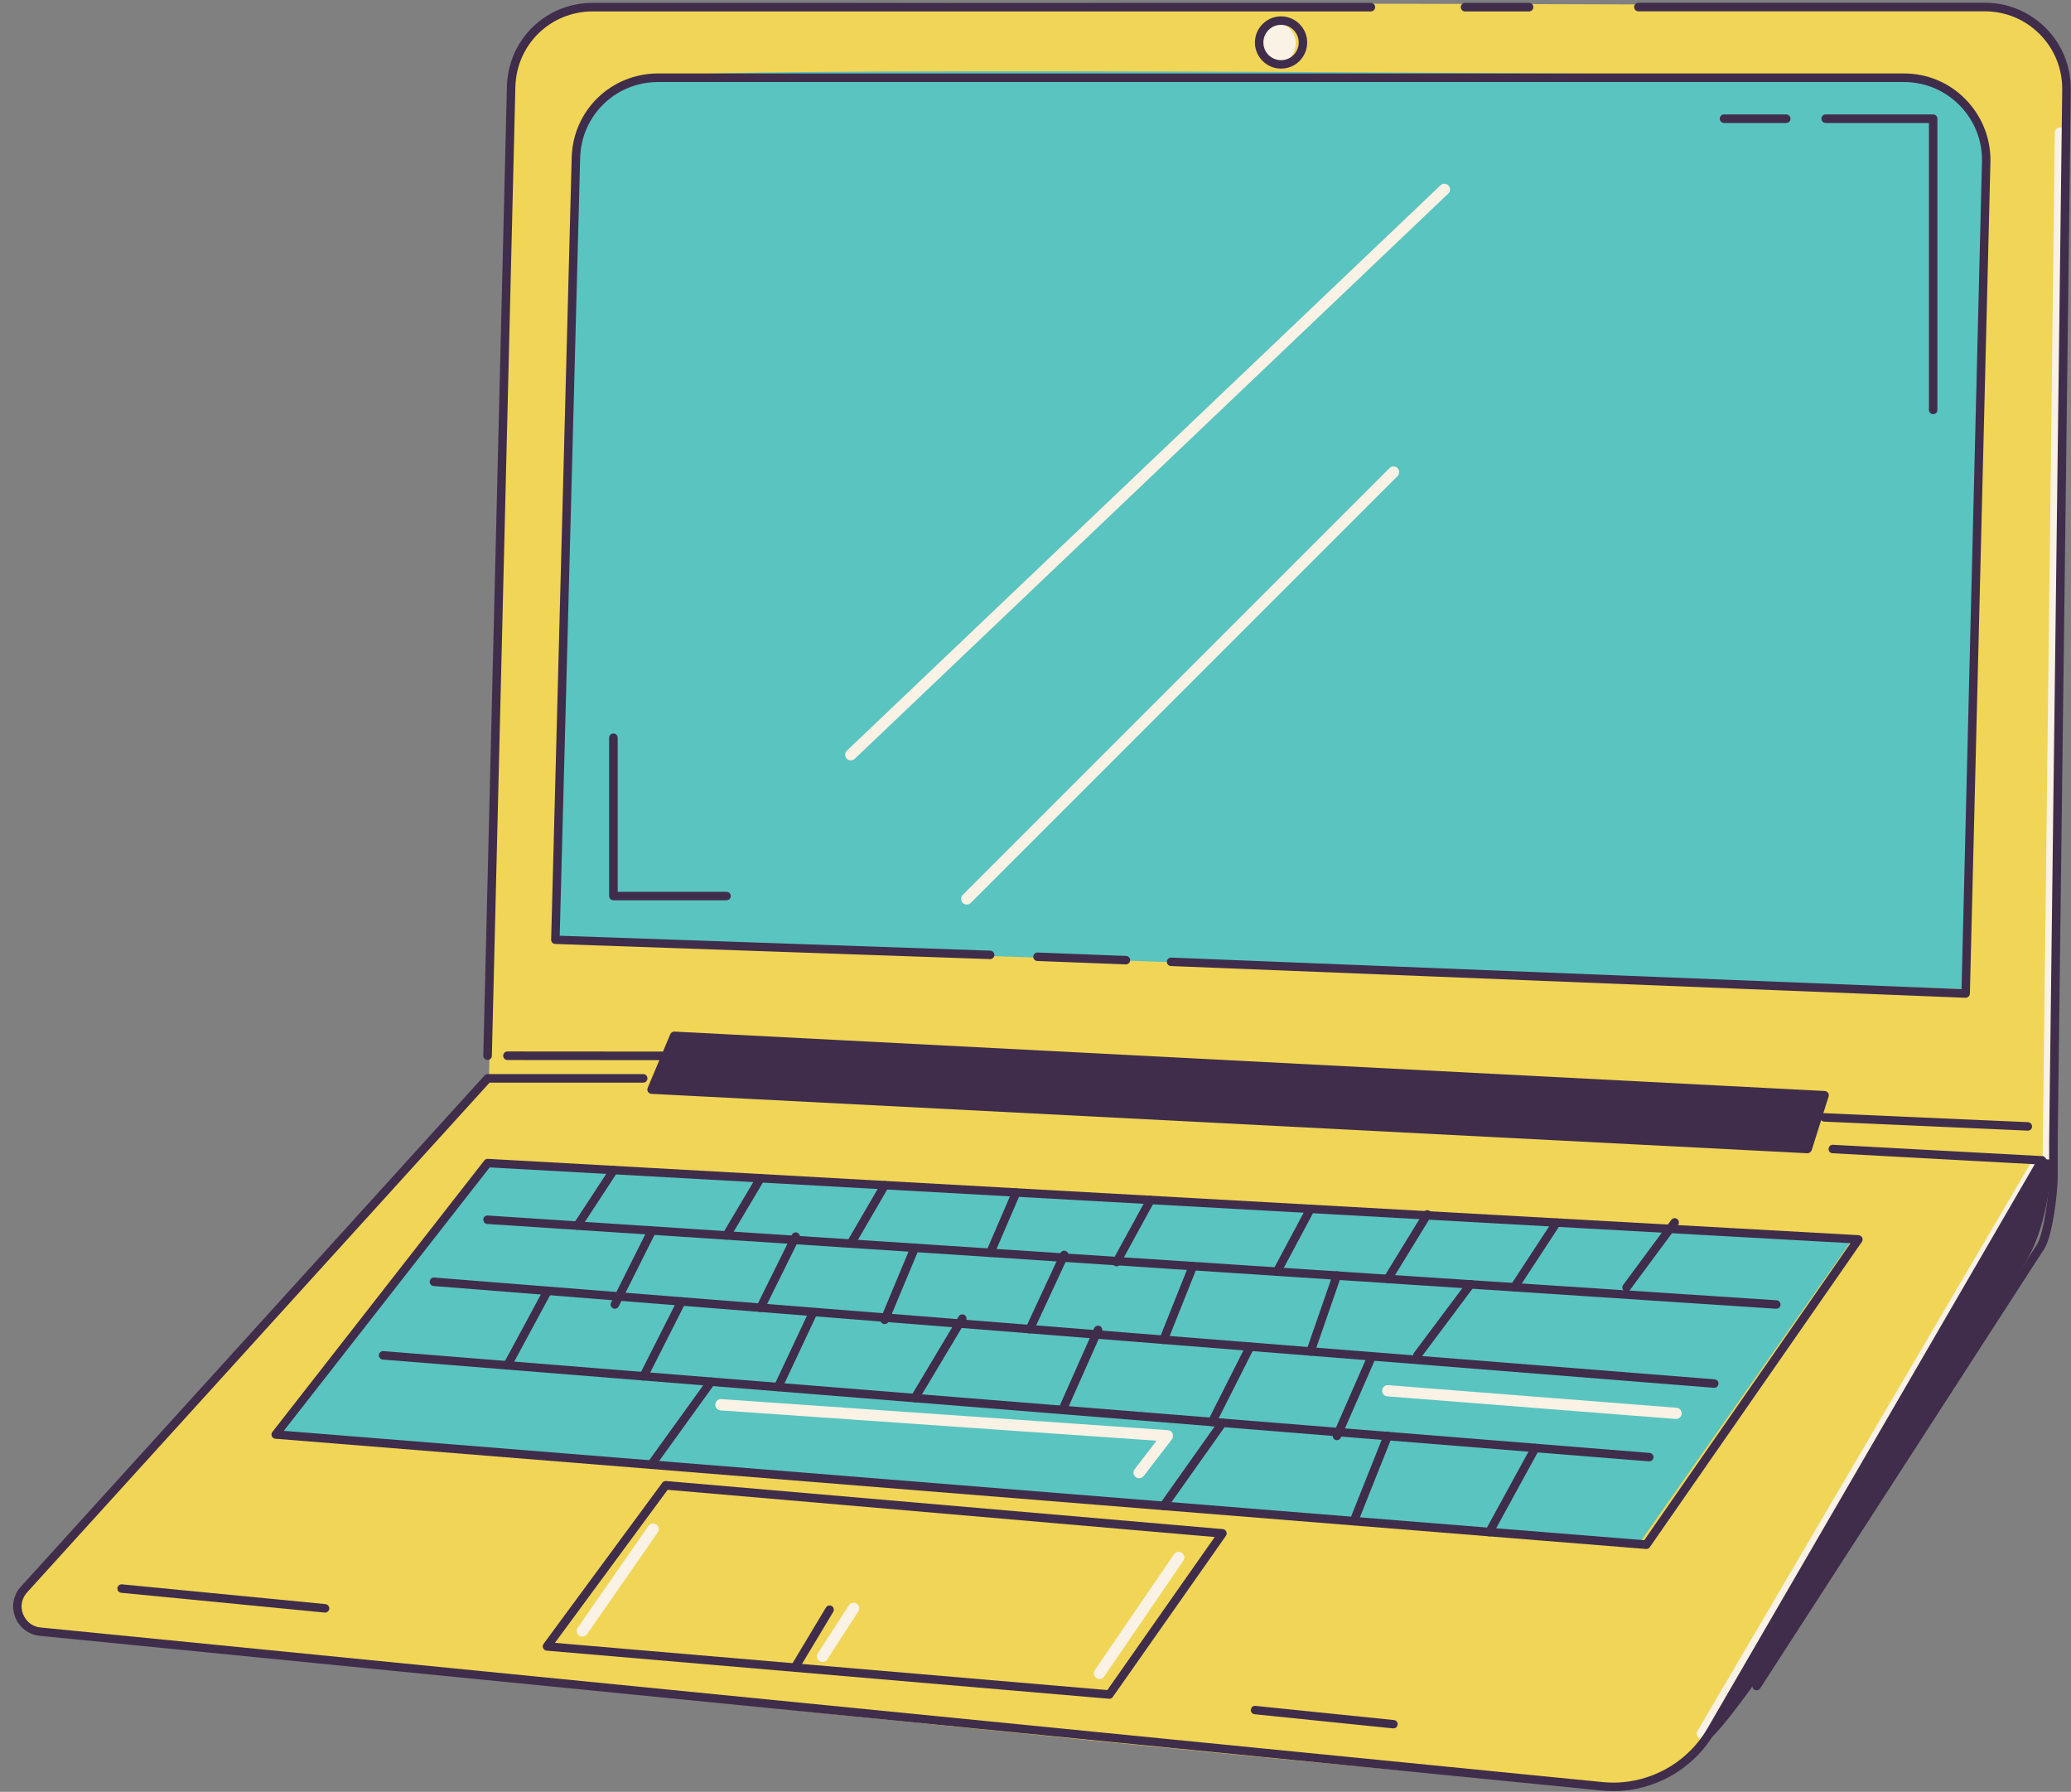 <?xml version="1.0" encoding="UTF-8" standalone="no"?><svg xmlns="http://www.w3.org/2000/svg" xmlns:xlink="http://www.w3.org/1999/xlink" fill="#000000" height="1631.9" preserveAspectRatio="xMidYMid meet" version="1" viewBox="51.0 183.1 1886.3 1631.9" width="1886.3" zoomAndPan="magnify"><rect x="51.0" y="183.1" width="1886.3" height="1631.9" fill="#808080" stroke="none"/><g><g><g id="change1_1"><path d="M1920,1221.9c0,0,2.5,65.6-23.3,109.3c-25.7,43.8-271.6,442.4-295.4,440 C1577.6,1768.8,1920,1221.9,1920,1221.9z" fill="#3f2d4b"/></g><g id="change2_1"><path d="M496.4,1163.9L517,252.7c0,0,5.1-59.2,74.6-64.4s1261.3,0,1261.3,0s79.8-2.6,79.8,77.2 s-12.9,962.7-12.9,962.7l-298.6,512.2c0,0-25.7,64.4-97.8,69.5c-72.1,5.1-1436.4-141.6-1436.4-141.6s-36-18-10.3-41.2 S496.4,1163.9,496.4,1163.9z" fill="#f1d556"/></g><g id="change3_2"><path d="M555.6,1040.3l20.6-725.9c0,0,10.3-51.5,74.6-61.8s1135.2,0,1135.2,0s79.8,18,74.6,69.5 s-18,761.9-18,761.9L555.6,1040.3z" fill="#5ac4c0"/></g><g id="change3_1"><path d="M303.4 1488.2L493.9 1241.1 1737.2 1313.2 1544.1 1588.6z" fill="#5ac4c0"/></g><g id="change1_2"><path d="M666.3 1125.3L645.7 1174.2 1696 1230.8 1714 1179.3z" fill="#3f2d4b"/></g><g id="change4_4"><path d="M825.9,875.6c-1.4,0-2.7-0.5-3.7-1.6c-2-2.1-1.9-5.3,0.2-7.3l540.6-514.8c2.1-2,5.3-1.9,7.3,0.2 c2,2.1,1.9,5.3-0.2,7.3L829.5,874.2C828.5,875.1,827.2,875.6,825.9,875.6z" fill="#f9f2e5"/></g><g id="change4_5"><path d="M931.5,1006.9c-1.3,0-2.6-0.5-3.6-1.5c-2-2-2-5.3,0-7.3l388.7-388.7c2-2,5.3-2,7.3,0c2,2,2,5.3,0,7.3 l-388.7,388.7C934.1,1006.4,932.8,1006.9,931.5,1006.9z" fill="#f9f2e5"/></g><g id="change5_2"><path d="M1811.8,560.3c-2.1,0-3.9-1.7-3.9-3.9V295.1h-94c-2.1,0-3.9-1.7-3.9-3.9s1.7-3.9,3.9-3.9h97.8 c2.1,0,3.9,1.7,3.9,3.9v265.1C1815.7,558.5,1813.9,560.3,1811.8,560.3z" fill="#3f2d4b"/></g><g id="change5_16"><path d="M712.7,1003h-103c-2.1,0-3.9-1.7-3.9-3.9V855c0-2.1,1.7-3.9,3.9-3.9s3.9,1.7,3.9,3.9v140.3h99.1 c2.1,0,3.9,1.7,3.9,3.9S714.8,1003,712.7,1003z" fill="#3f2d4b"/></g><g id="change5_24"><path d="M1677.9,295.1h-56.6c-2.1,0-3.9-1.7-3.9-3.9s1.7-3.9,3.9-3.9h56.6c2.1,0,3.9,1.7,3.9,3.9 S1680.1,295.1,1677.9,295.1z" fill="#3f2d4b"/></g><g id="change4_10"><path d="M581.4,1673.6c-1,0-2-0.3-2.9-0.9c-2.3-1.6-2.9-4.8-1.3-7.2l64.4-92.7c1.6-2.3,4.8-2.9,7.2-1.3 c2.3,1.6,2.9,4.8,1.3,7.2l-64.4,92.7C584.6,1672.8,583,1673.6,581.4,1673.6z" fill="#f9f2e5"/></g><g id="change4_8"><path d="M800.2,1696.7c-1,0-1.9-0.3-2.8-0.8c-2.4-1.5-3.1-4.7-1.5-7.1l28.3-43.8c1.5-2.4,4.7-3.1,7.1-1.5 c2.4,1.5,3.1,4.7,1.5,7.1l-28.3,43.8C803.5,1695.9,801.9,1696.7,800.2,1696.7z" fill="#f9f2e5"/></g><g id="change4_9"><path d="M1052.4,1712.2c-1,0-2-0.3-2.9-0.9c-2.3-1.6-3-4.8-1.3-7.2l72.1-105.5c1.6-2.3,4.8-3,7.2-1.3 c2.3,1.6,3,4.8,1.3,7.2l-72.1,105.5C1055.7,1711.4,1054.1,1712.2,1052.4,1712.2z" fill="#f9f2e5"/></g><g id="change4_7"><path d="M1088.5,1529.4c-1.1,0-2.2-0.3-3.1-1.1c-2.3-1.7-2.7-5-0.9-7.2l19.9-25.9l-397.1-27.6 c-2.8-0.2-5-2.7-4.8-5.5c0.2-2.8,2.7-5,5.5-4.8l406.7,28.3c1.9,0.1,3.6,1.3,4.3,3c0.8,1.7,0.5,3.7-0.6,5.3l-25.7,33.5 C1091.5,1528.7,1090,1529.4,1088.5,1529.4z" fill="#f9f2e5"/></g><g id="change4_6"><path d="M1577.6,1475.4c-0.1,0-0.3,0-0.4,0l-262.6-20.6c-2.8-0.2-5-2.7-4.7-5.5c0.2-2.8,2.7-5,5.5-4.7l262.6,20.6 c2.8,0.2,5,2.7,4.7,5.5C1582.5,1473.3,1580.2,1475.4,1577.6,1475.4z" fill="#f9f2e5"/></g><g id="change4_2"><path d="M1213.7,204.6c-23.2,0-23.2,36,0,36C1236.9,240.6,1237,204.6,1213.7,204.6z" fill="#f9f2e5"/></g><g id="change4_3"><path d="M1601.6,1767.1c-0.9,0-1.8-0.2-2.6-0.7c-2.5-1.4-3.3-4.6-1.8-7l302-514.8c1.4-2.5,4.6-3.3,7-1.8 c2.5,1.4,3.3,4.6,1.8,7l-302,514.8C1605.1,1766.2,1603.3,1767.1,1601.6,1767.1z" fill="#f9f2e5"/></g><g id="change4_1"><path d="M1916.6,1239.1C1916.6,1239.1,1916.6,1239.1,1916.6,1239.1c-2.9,0-5.2-2.4-5.1-5.2l11-929.8 c0-2.8,2.3-5.1,5.2-5.1c2.8,0,5.1,2.4,5.1,5.2l-11,929.8C1921.7,1236.8,1919.4,1239.1,1916.6,1239.1z" fill="#f9f2e5"/></g><g id="change5_18"><path d="M1217.8,245.6c-13.1,0-23.8-10.7-23.8-23.8s10.7-23.8,23.8-23.8c13.1,0,23.8,10.7,23.8,23.8 S1231,245.6,1217.8,245.6z M1217.8,205.7c-8.9,0-16.1,7.2-16.1,16.1s7.2,16.1,16.1,16.1s16.1-7.2,16.1-16.1 S1226.7,205.7,1217.8,205.7z" fill="#3f2d4b"/></g><g id="change5_11"><path d="M1650.9,1722.5c-0.7,0-1.4-0.2-2.1-0.6c-1.8-1.2-2.3-3.5-1.1-5.3l258.7-400.3c6.2-10.2,11-46.8,11-61.3 v-33.2l11.9-957c0.2-19-7-36.9-20.3-50.4c-13.3-13.5-31.2-21-50.1-21h-315.6c-2.1,0-3.9-1.7-3.9-3.9c0-2.1,1.7-3.9,3.9-3.9h315.6 c21.1,0,40.8,8.3,55.6,23.2c14.8,15,22.8,34.9,22.6,55.9l-11.9,957l0,33.1c0,13.2-4.3,52.5-12.1,65.4l-258.8,400.4 C1653.4,1721.9,1652.2,1722.5,1650.9,1722.5z" fill="#3f2d4b"/></g><g id="change5_12"><path d="M1443.7,193.5h-58.3c-2.1,0-3.9-1.7-3.9-3.9c0-2.1,1.7-3.9,3.9-3.9h58.3c2.1,0,3.9,1.7,3.9,3.9 C1447.6,191.7,1445.8,193.5,1443.7,193.5z" fill="#3f2d4b"/></g><g id="change5_19"><path d="M495.1,1148.4C495.1,1148.4,495.1,1148.4,495.1,1148.4c-2.2-0.1-3.9-1.8-3.9-4L512.7,262 c1-42.8,35.4-76.3,78.2-76.3h708.7c2.1,0,3.9,1.7,3.9,3.9c0,2.1-1.7,3.9-3.9,3.9H590.9c-38.6,0-69.5,30.2-70.5,68.8L499,1144.7 C499,1146.8,497.2,1148.4,495.1,1148.4z" fill="#3f2d4b"/></g><g id="change5_36"><path d="M1697.3,1233.4c-0.1,0-0.1,0-0.2,0l-1052.8-54.1c-1.3-0.1-2.4-0.7-3.1-1.8c-0.7-1.1-0.8-2.4-0.3-3.6 l20.6-48.9c0.6-1.5,2.1-2.5,3.8-2.4l1047.7,54.1c1.2,0.1,2.3,0.7,3,1.7c0.7,1,0.9,2.2,0.5,3.4l-15.4,48.9 C1700.4,1232.3,1698.9,1233.4,1697.3,1233.4z M650.1,1171.9l1044.3,53.6l13-41.3l-1040-53.7L650.1,1171.9z" fill="#3f2d4b"/></g><g id="change5_47"><path d="M1520.5,1814.3c-3.5,0-7-0.2-10.5-0.5L87.3,1672.9c-10.2-1-18.8-7.6-22.5-17.1 c-3.7-9.5-1.7-20.2,5.2-27.7l422.3-465.5c0.7-0.8,1.8-1.3,2.9-1.3h141.6c2.1,0,3.9,1.7,3.9,3.9s-1.7,3.9-3.9,3.9H496.9 L75.7,1633.3c-5,5.5-6.4,12.9-3.7,19.8c2.7,6.9,8.6,11.5,16,12.2l1422.7,140.8c38.5,3.8,76-15.4,95.4-48.8l298.2-513.9l-184.2-10 c-2.1-0.1-3.8-1.9-3.6-4.1c0.1-2.1,1.9-3.8,4.1-3.6l190.5,10.3c1.3,0.1,2.5,0.8,3.2,2c0.6,1.2,0.6,2.6-0.1,3.8l-301.4,519.3 C1593.7,1794.1,1558.2,1814.3,1520.5,1814.3z" fill="#3f2d4b"/></g><g id="change5_38"><path d="M1898,1212.8c-0.1,0-0.1,0-0.2,0l-185.3-8.2c-2.1-0.1-3.8-1.9-3.7-4c0.1-2.1,1.9-3.8,4-3.7l185.3,8.2 c2.1,0.1,3.8,1.9,3.7,4C1901.8,1211.2,1900.1,1212.8,1898,1212.8z" fill="#3f2d4b"/></g><g id="change5_13"><path d="M657.4,1148.6C657.4,1148.6,657.4,1148.6,657.4,1148.6l-144.2-0.1c-2.1,0-3.9-1.7-3.9-3.9 c0-2.1,1.7-3.9,3.9-3.9c0,0,0,0,0,0l144.2,0.1c2.1,0,3.9,1.7,3.9,3.9C661.2,1146.9,659.5,1148.6,657.4,1148.6z" fill="#3f2d4b"/></g><g id="change5_14"><path d="M1061.4,1730.2c-0.1,0-0.2,0-0.3,0l-512.2-43.8c-1.4-0.1-2.6-1-3.2-2.3c-0.6-1.3-0.4-2.8,0.4-3.9 l108.1-146.7c0.8-1.1,2.1-1.7,3.4-1.6l507.1,43.8c1.4,0.1,2.6,1,3.2,2.2c0.6,1.3,0.5,2.7-0.3,3.9l-103,146.7 C1063.9,1729.6,1062.7,1730.2,1061.4,1730.2z M556.4,1679.3l503.2,43l97.8-139.4l-498.3-43L556.4,1679.3z" fill="#3f2d4b"/></g><g id="change5_29"><path d="M775.7,1704.5c-0.7,0-1.4-0.2-2-0.6c-1.8-1.1-2.4-3.5-1.3-5.3l30.9-51.5c1.1-1.8,3.5-2.4,5.3-1.3 c1.8,1.1,2.4,3.5,1.3,5.3l-30.9,51.5C778.3,1703.8,777,1704.5,775.7,1704.5z" fill="#3f2d4b"/></g><g id="change5_17"><path d="M1841.4,1091.8c-0.1,0-0.1,0-0.2,0l-723.7-28.9c-2.1-0.1-3.8-1.9-3.7-4c0.1-2.1,1.9-3.8,4-3.7l719.8,28.7 l18.6-753.3c0.5-19.3-6.7-37.6-20.2-51.4c-13.5-13.8-31.6-21.4-50.9-21.4H650.5c-38.8,0-70.1,30.4-71.1,69.2l-18.6,708.3 l392.2,13.6c2.1,0.1,3.8,1.9,3.7,4s-1.8,3.8-4,3.7l-396-13.8c-2.1-0.1-3.8-1.8-3.7-4l18.7-712.1c1.1-43,35.7-76.7,78.8-76.7 h1134.6c21.4,0,41.5,8.4,56.4,23.8s22.9,35.6,22.4,57l-18.7,757.2c0,1-0.5,2-1.2,2.7C1843.3,1091.4,1842.4,1091.8,1841.4,1091.8z" fill="#3f2d4b"/></g><g id="change5_30"><path d="M1076.5,1061.4c0,0-0.1,0-0.1,0l-80.6-3.1c-2.1-0.1-3.8-1.9-3.7-4c0.1-2.1,1.9-3.8,4-3.7l80.6,3.1 c2.1,0.1,3.8,1.9,3.7,4C1080.2,1059.8,1078.5,1061.4,1076.5,1061.4z" fill="#3f2d4b"/></g><g id="change5_1"><path d="M1550.5,1593.8c-0.1,0-0.2,0-0.3,0L301.8,1493.4c-1.4-0.1-2.7-1-3.2-2.3c-0.6-1.3-0.4-2.8,0.5-3.9 L492.1,1240c0.8-1,2-1.6,3.3-1.5l1248.4,69.5c1.4,0.1,2.6,0.9,3.3,2.2c0.6,1.3,0.5,2.7-0.3,3.9l-193.1,278 C1553,1593.2,1551.8,1593.8,1550.5,1593.8z M309.5,1486.2l1239.1,99.6l187.9-270.5l-1239.5-69L309.5,1486.2z" fill="#3f2d4b"/></g><g id="change5_46"><path d="M1668.9,1375c-0.1,0-0.2,0-0.3,0l-1173.8-77.2c-2.1-0.1-3.7-2-3.6-4.1c0.1-2.1,2-3.8,4.1-3.6l1173.8,77.2 c2.1,0.1,3.7,2,3.6,4.1C1672.7,1373.4,1671,1375,1668.9,1375z" fill="#3f2d4b"/></g><g id="change5_6"><path d="M1612.3,1447c-0.1,0-0.2,0-0.3,0l-1166.1-92.7c-2.1-0.2-3.7-2-3.5-4.2c0.2-2.1,2-3.7,4.2-3.5l1166.1,92.7 c2.1,0.2,3.7,2,3.5,4.2C1616,1445.5,1614.3,1447,1612.3,1447z" fill="#3f2d4b"/></g><g id="change5_37"><path d="M1553.1,1514c-0.1,0-0.2,0-0.3,0l-1153.2-92.7c-2.1-0.2-3.7-2-3.5-4.2c0.2-2.1,2-3.7,4.2-3.5l1153.2,92.7 c2.1,0.2,3.7,2,3.5,4.2C1556.8,1512.4,1555.1,1514,1553.1,1514z" fill="#3f2d4b"/></g><g id="change5_7"><path d="M1110.8,1558.4c-0.8,0-1.6-0.2-2.2-0.7c-1.7-1.2-2.2-3.6-0.9-5.4l53.6-75.7c1.2-1.7,3.6-2.1,5.4-0.9 c1.7,1.2,2.2,3.6,0.9,5.4l-53.6,75.7C1113.2,1557.8,1112,1558.4,1110.8,1558.4z" fill="#3f2d4b"/></g><g id="change5_5"><path d="M644.4,1520.6c-0.8,0-1.6-0.2-2.3-0.7c-1.7-1.2-2.1-3.7-0.9-5.4l54.3-75.3c1.2-1.7,3.7-2.1,5.4-0.9 c1.7,1.2,2.1,3.7,0.9,5.4l-54.3,75.3C646.8,1520,645.6,1520.6,644.4,1520.6z" fill="#3f2d4b"/></g><g id="change5_39"><path d="M576.9,1303.1c-0.7,0-1.5-0.2-2.1-0.6c-1.8-1.2-2.3-3.6-1.1-5.3l33.1-50.5c1.2-1.8,3.6-2.3,5.3-1.1 c1.8,1.2,2.3,3.6,1.1,5.3l-33.1,50.5C579.4,1302.5,578.2,1303.1,576.9,1303.1z" fill="#3f2d4b"/></g><g id="change5_31"><path d="M712.7,1312.1c-0.7,0-1.4-0.2-2-0.5c-1.8-1.1-2.4-3.5-1.3-5.3l30.9-52c1.1-1.8,3.5-2.4,5.3-1.3 c1.8,1.1,2.4,3.5,1.3,5.3l-30.9,52C715.3,1311.4,714,1312.1,712.7,1312.1z" fill="#3f2d4b"/></g><g id="change5_40"><path d="M825.9,1319.5c-0.7,0-1.3-0.2-1.9-0.5c-1.8-1.1-2.5-3.4-1.4-5.3l30.9-53.1c1.1-1.8,3.4-2.5,5.3-1.4 c1.8,1.1,2.5,3.4,1.4,5.3l-30.9,53.1C828.5,1318.8,827.3,1319.5,825.9,1319.5z" fill="#3f2d4b"/></g><g id="change5_27"><path d="M952.9,1327.9c-0.5,0-1-0.1-1.5-0.3c-2-0.8-2.9-3.1-2-5.1l23.6-54.8c0.8-2,3.1-2.9,5.1-2 c2,0.8,2.9,3.1,2,5.1l-23.6,54.8C955.8,1327,954.4,1327.9,952.9,1327.9z" fill="#3f2d4b"/></g><g id="change5_20"><path d="M1067.9,1336.4c-0.6,0-1.3-0.2-1.8-0.5c-1.9-1-2.6-3.4-1.5-5.2l30.9-56.5c1-1.9,3.4-2.6,5.2-1.5 c1.9,1,2.6,3.4,1.5,5.2l-30.9,56.5C1070.6,1335.6,1069.2,1336.4,1067.9,1336.4z" fill="#3f2d4b"/></g><g id="change5_43"><path d="M1214.1,1345.1c-0.6,0-1.2-0.1-1.8-0.5c-1.9-1-2.6-3.3-1.6-5.2l30.5-57.1c1-1.9,3.3-2.6,5.2-1.6 c1.9,1,2.6,3.3,1.6,5.2l-30.5,57.1C1216.8,1344.3,1215.5,1345.1,1214.1,1345.1z" fill="#3f2d4b"/></g><g id="change5_45"><path d="M1315,1351.7c-0.7,0-1.4-0.2-2-0.6c-1.8-1.1-2.4-3.5-1.3-5.3l36-58.7c1.1-1.8,3.5-2.4,5.3-1.3 c1.8,1.1,2.4,3.5,1.3,5.3l-36,58.7C1317.6,1351,1316.3,1351.7,1315,1351.7z" fill="#3f2d4b"/></g><g id="change5_21"><path d="M1430.2,1359.3c-0.7,0-1.5-0.2-2.1-0.6c-1.8-1.2-2.3-3.6-1.1-5.3l38.5-58.8c1.2-1.8,3.6-2.3,5.3-1.1 c1.8,1.2,2.3,3.6,1.1,5.3l-38.5,58.8C1432.7,1358.6,1431.4,1359.3,1430.2,1359.3z" fill="#3f2d4b"/></g><g id="change5_33"><path d="M1532.5,1359.5c-0.8,0-1.6-0.2-2.3-0.8c-1.7-1.3-2.1-3.7-0.8-5.4l43.8-59.2c1.3-1.7,3.7-2.1,5.4-0.8 c1.7,1.3,2.1,3.7,0.8,5.4l-43.8,59.2C1534.9,1359,1533.7,1359.5,1532.5,1359.5z" fill="#3f2d4b"/></g><g id="change5_22"><path d="M1342,1421.3c-0.8,0-1.6-0.3-2.3-0.8c-1.7-1.3-2.1-3.7-0.8-5.4l48.4-64.7c1.3-1.7,3.7-2.1,5.4-0.8 c1.7,1.3,2.1,3.7,0.8,5.4l-48.4,64.7C1344.4,1420.8,1343.2,1421.3,1342,1421.3z" fill="#3f2d4b"/></g><g id="change5_41"><path d="M611,1375c-0.6,0-1.2-0.1-1.7-0.4c-1.9-1-2.7-3.3-1.7-5.2l33.5-66.9c1-1.9,3.3-2.7,5.2-1.7 c1.9,1,2.7,3.3,1.7,5.2l-33.5,66.9C613.8,1374.2,612.4,1375,611,1375z" fill="#3f2d4b"/></g><g id="change5_42"><path d="M743.6,1378c-0.6,0-1.2-0.1-1.7-0.4c-1.9-0.9-2.7-3.3-1.7-5.2l32.1-64.8c0.9-1.9,3.3-2.7,5.2-1.7 c1.9,0.9,2.7,3.3,1.7,5.2l-32.1,64.8C746.4,1377.2,745,1378,743.6,1378z" fill="#3f2d4b"/></g><g id="change5_34"><path d="M856.8,1389c-0.5,0-1-0.1-1.5-0.3c-2-0.8-2.9-3.1-2.1-5.1l27.4-65.6c0.8-2,3.1-2.9,5.1-2.1 c2,0.8,2.9,3.1,2.1,5.1l-27.4,65.6C859.7,1388.1,858.3,1389,856.8,1389z" fill="#3f2d4b"/></g><g id="change5_26"><path d="M988.9,1397.5c-0.5,0-1.1-0.1-1.6-0.4c-1.9-0.9-2.8-3.2-1.9-5.1l31.4-67.6c0.9-1.9,3.2-2.8,5.1-1.9 c1.9,0.9,2.8,3.2,1.9,5.1l-31.4,67.6C991.7,1396.7,990.3,1397.5,988.9,1397.5z" fill="#3f2d4b"/></g><g id="change5_8"><path d="M1110.8,1407.2c-0.5,0-1-0.1-1.4-0.3c-2-0.8-2.9-3-2.2-5l26.8-67.2c0.8-2,3-2.9,5-2.2c2,0.8,2.9,3,2.2,5 l-26.8,67.2C1113.7,1406.3,1112.3,1407.2,1110.8,1407.2z" fill="#3f2d4b"/></g><g id="change5_35"><path d="M1244.7,1417.8c-0.4,0-0.8-0.1-1.3-0.2c-2-0.7-3.1-2.9-2.4-4.9l24-69.2c0.7-2,2.9-3.1,4.9-2.4 c2,0.7,3.1,2.9,2.4,4.9l-24,69.2C1247.8,1416.8,1246.3,1417.8,1244.7,1417.8z" fill="#3f2d4b"/></g><g id="change5_48"><path d="M513.2,1430.4c-0.6,0-1.2-0.1-1.8-0.5c-1.9-1-2.6-3.4-1.6-5.2l36-66.7c1-1.9,3.4-2.6,5.2-1.6 c1.9,1,2.6,3.4,1.6,5.2l-36,66.7C515.9,1429.7,514.5,1430.4,513.2,1430.4z" fill="#3f2d4b"/></g><g id="change5_23"><path d="M637.1,1440.4c-0.6,0-1.2-0.1-1.7-0.4c-1.9-1-2.7-3.3-1.7-5.2l34.5-68.1c1-1.9,3.3-2.7,5.2-1.7 c1.9,1,2.7,3.3,1.7,5.2l-34.5,68.1C639.9,1439.6,638.5,1440.4,637.1,1440.4z" fill="#3f2d4b"/></g><g id="change5_32"><path d="M759.7,1450.2c-0.6,0-1.1-0.1-1.6-0.4c-1.9-0.9-2.8-3.2-1.9-5.1l31.5-67c0.9-1.9,3.2-2.8,5.1-1.9 c1.9,0.9,2.8,3.2,1.9,5.1l-31.5,67C762.5,1449.4,761.1,1450.2,759.7,1450.2z" fill="#3f2d4b"/></g><g id="change5_3"><path d="M884.2,1460.2c-0.7,0-1.4-0.2-2-0.5c-1.8-1.1-2.4-3.5-1.3-5.3l43.3-72.4c1.1-1.8,3.5-2.4,5.3-1.3 c1.8,1.1,2.4,3.5,1.3,5.3l-43.3,72.4C886.8,1459.6,885.6,1460.2,884.2,1460.2z" fill="#3f2d4b"/></g><g id="change5_44"><path d="M1020.3,1467.6c-0.5,0-1.1-0.1-1.6-0.3c-1.9-0.9-2.8-3.1-2-5.1l30.9-69.5c0.9-1.9,3.1-2.8,5.1-2 c1.9,0.9,2.8,3.1,2,5.1l-30.9,69.5C1023.2,1466.8,1021.7,1467.6,1020.3,1467.6z" fill="#3f2d4b"/></g><g id="change5_4"><path d="M1154.9,1482c-0.6,0-1.2-0.1-1.7-0.4c-1.9-1-2.7-3.3-1.7-5.2l34.6-68.5c1-1.9,3.3-2.7,5.2-1.7 c1.9,1,2.7,3.3,1.7,5.2l-34.6,68.5C1157.7,1481.2,1156.3,1482,1154.9,1482z" fill="#3f2d4b"/></g><g id="change5_25"><path d="M1268.7,1494.7c-0.5,0-1-0.1-1.5-0.3c-2-0.9-2.8-3.1-2-5.1l30.9-70.6c0.9-2,3.1-2.8,5.1-2 c2,0.9,2.8,3.1,2,5.1l-30.9,70.6C1271.6,1493.8,1270.2,1494.7,1268.7,1494.7z" fill="#3f2d4b"/></g><g id="change5_9"><path d="M1284.1,1572.3c-0.5,0-1-0.1-1.4-0.3c-2-0.8-2.9-3-2.2-5l30.9-77.5c0.8-2,3-2.9,5-2.2c2,0.8,2.9,3,2.2,5 l-30.9,77.5C1287.1,1571.4,1285.6,1572.3,1284.1,1572.3z" fill="#3f2d4b"/></g><g id="change5_28"><path d="M1407.5,1582.3c-0.6,0-1.3-0.2-1.9-0.5c-1.9-1-2.6-3.4-1.5-5.2l41.9-76.6c1-1.9,3.4-2.6,5.2-1.5 c1.9,1,2.6,3.4,1.5,5.2l-41.9,76.6C1410.2,1581.5,1408.9,1582.3,1407.5,1582.3z" fill="#3f2d4b"/></g><g id="change5_10"><path d="M347.1,1651.7c-0.1,0-0.3,0-0.4,0l-185.3-18c-2.1-0.2-3.7-2.1-3.5-4.2c0.2-2.1,2.1-3.7,4.2-3.5l185.3,18 c2.1,0.2,3.7,2.1,3.5,4.2C350.8,1650.2,349.1,1651.7,347.1,1651.7z" fill="#3f2d4b"/></g><g id="change5_15"><path d="M1320.2,1757.2c-0.1,0-0.3,0-0.4,0l-126.1-12.9c-2.1-0.2-3.7-2.1-3.4-4.2c0.2-2.1,2.1-3.7,4.2-3.4 l126.1,12.9c2.1,0.2,3.7,2.1,3.4,4.2C1323.8,1755.7,1322.1,1757.2,1320.2,1757.2z" fill="#3f2d4b"/></g></g></g></svg>